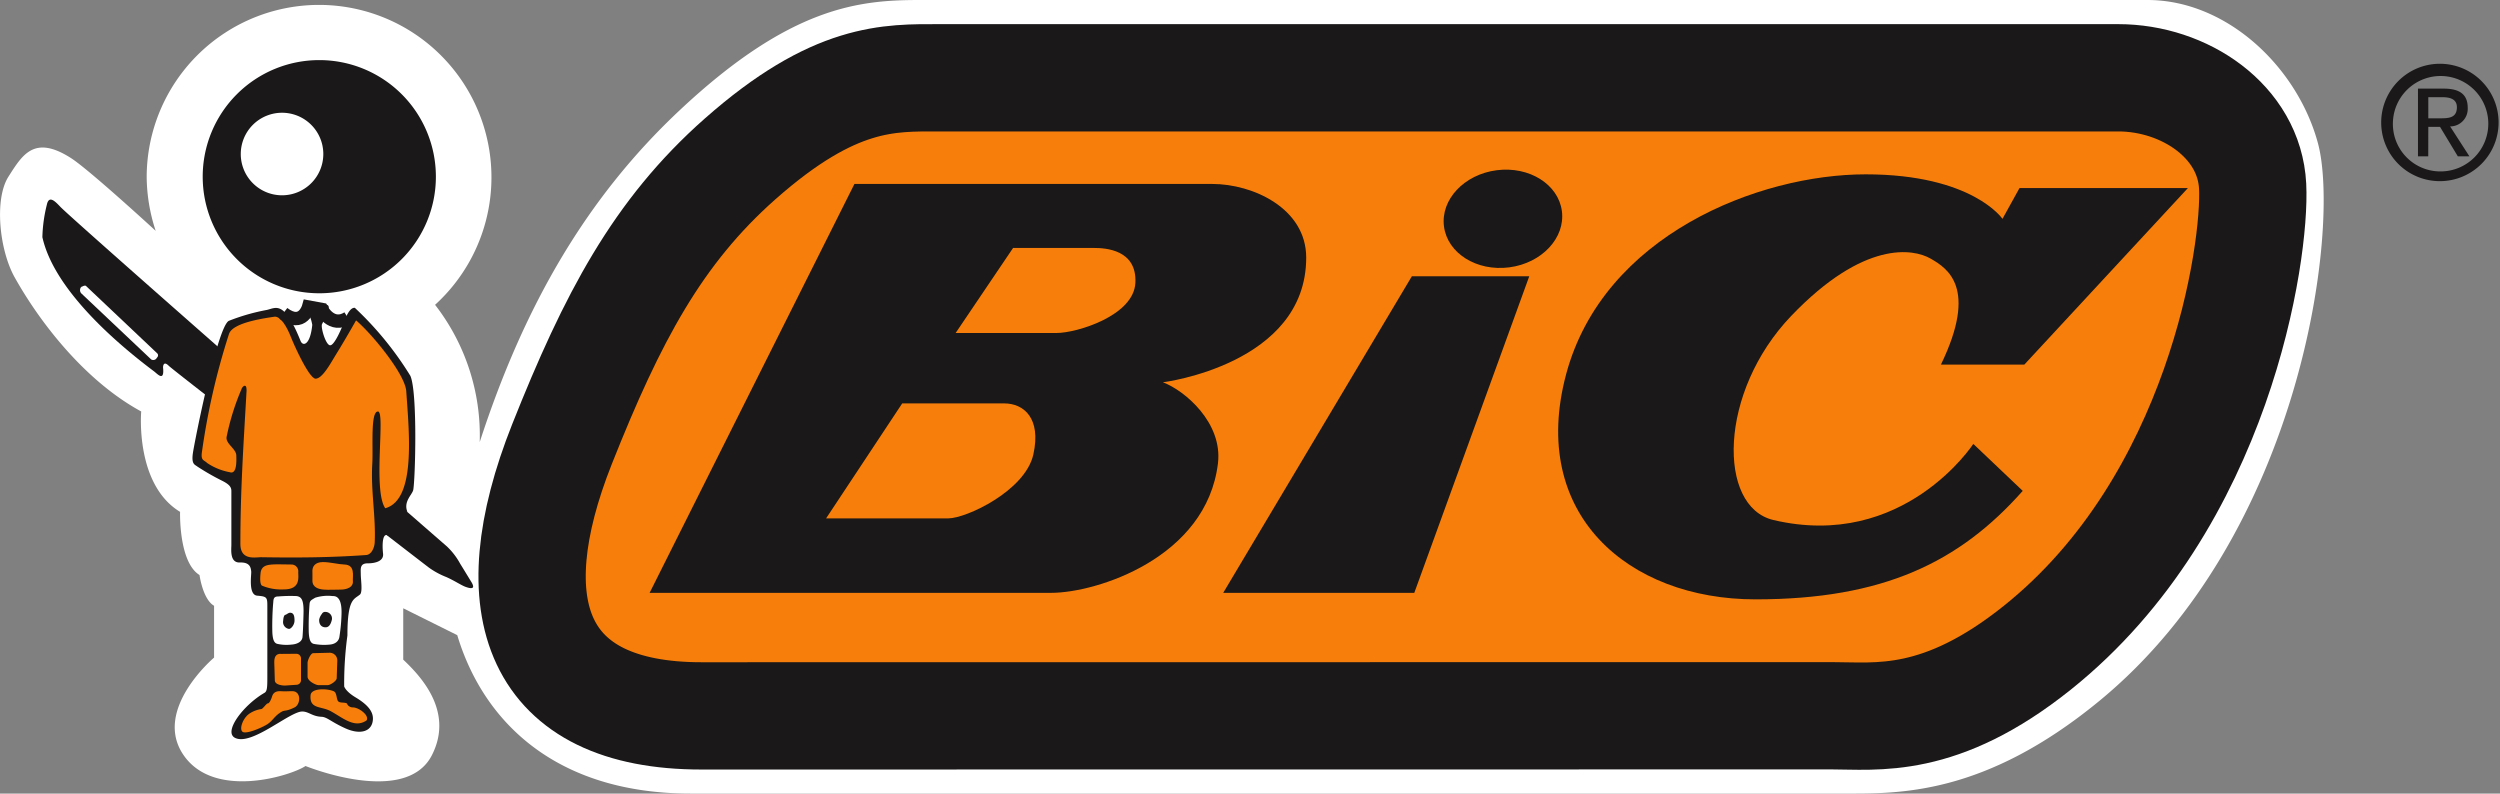 <svg xmlns="http://www.w3.org/2000/svg" width="166.633" height="52.895" viewBox="0 0 166.633 52.895">
  <rect x="0" y="0" width="166.633" height="52.895" fill="#808080" stroke="none"/>
  <g id="Group_418" data-name="Group 418" transform="translate(-168.383 -210.223)">
    <path id="Path_360" data-name="Path 360" d="M197.383,230.541a14.206,14.206,0,0,1,2.975,9.149c2.981-9.179,7.179-16.35,13.324-22.114,7.4-6.945,11.989-7.353,16.029-7.353h81.8c5.342,0,10.029,4.526,11.376,9.568,1.487,5.566-1.04,26.018-14.567,37.143-7.732,6.359-13.451,6.183-17.1,6.183H214.417c-8.894,0-13.792-4.7-15.557-10.56l-3.6-1.79v3.423c1.074,1.021,3.423,3.4,1.912,6.366-1.755,3.45-8.424.724-8.424.724-.971.648-6.1,2.271-8.146-.75s2.05-6.476,2.05-6.476V250.6c-.755-.432-.971-2.05-.971-2.05-1.4-.864-1.295-4.21-1.295-4.21-3.022-1.834-2.591-6.691-2.591-6.691-3.777-2.051-6.792-5.994-8.44-8.95-1.019-1.828-1.36-5.205-.41-6.7s1.733-2.792,4.165-1.242c1.221.779,5.65,4.853,5.65,4.853a11.711,11.711,0,0,1-.6-3.6,11.49,11.49,0,1,1,19.227,8.525Z" transform="translate(0 0)" fill="#fff"/>
    <path id="Path_361" data-name="Path 361" d="M297.2,269.956c-11.009,0-13.644-7.154-9.282-18.131,3.346-8.419,6.368-14.139,11.872-19,6.3-5.562,9.929-5.4,13.274-5.4H391.64c4.425,0,8.742,2.914,8.958,7.231s-2.2,21.04-14.355,30.76c-6.475,5.18-10.684,4.532-13.707,4.532Z" transform="translate(-82.069 -12.017)" fill="#f77e0b" stroke="#1a1818" stroke-linecap="round" stroke-width="7.151"/>
    <path id="Path_362" data-name="Path 362" d="M311.862,278.112h26.766c3.021,0,10.359-2.326,11.116-8.634.324-2.7-2.213-4.857-3.669-5.4,0,0,9.551-1.187,9.551-8.31,0-3.291-3.561-4.91-6.259-4.91H325.514Z" transform="translate(-100.18 -28.374)" fill="#1a1818"/>
    <path id="Path_363" data-name="Path 363" d="M438.552,292.345h12.736l7.663-21.1h-7.825Z" transform="translate(-188.638 -42.607)" fill="#1a1818"/>
    <path id="Path_364" data-name="Path 364" d="M538.042,261.4h5.56l10.9-11.764H543.278l-1.134,2.05s-2-2.967-9.119-2.967-17.484,4.047-19.966,13.329,4.1,15,12.626,15,13.6-2.483,17.809-7.231l-3.293-3.13s-4.64,7.123-13.328,5.072c-3.734-.88-3.669-8.526,1.187-13.6s8.148-4.478,9.282-3.83S540.526,256.27,538.042,261.4Z" transform="translate(-240.29 -26.876)" fill="#1a1818"/>
    <path id="Path_365" data-name="Path 365" d="M350.843,306.984h8.149c1.187,0,5.127-1.835,5.666-4.263s-.648-3.4-1.942-3.4h-6.8Z" transform="translate(-127.398 -62.21)" fill="#f77e0b"/>
    <path id="Path_366" data-name="Path 366" d="M379.454,270.654H386.2c1.295,0,5.127-1.134,5.234-3.346s-2-2.321-2.752-2.321h-5.4Z" transform="translate(-147.374 -38.237)" fill="#f77e0b"/>
    <g id="Group_415" data-name="Group 415" transform="translate(181.894 214.23)">
      <path id="Path_367" data-name="Path 367" d="M213.154,231.271a7.771,7.771,0,1,1,7.77,7.77A7.771,7.771,0,0,1,213.154,231.271Z" transform="translate(-213.154 -223.5)" fill="#1a1818"/>
      <path id="Path_368" data-name="Path 368" d="M238.9,249.251" transform="translate(-231.133 -241.48)" fill="#1a1818"/>
    </g>
    <g id="Group_416" data-name="Group 416" transform="translate(184.431 217.739)">
      <path id="Path_369" data-name="Path 369" d="M221.563,237.88a2.751,2.751,0,1,1,2.75,2.751A2.75,2.75,0,0,1,221.563,237.88Z" transform="translate(-221.563 -235.13)" fill="#fff"/>
    </g>
    <path id="Path_370" data-name="Path 370" d="M177.711,256.807c.738,3.33,4.551,6.777,7.449,8.95.215.162.7.728.593-.27,0,0,0-.486.378-.108s16.584,12.874,17.321,13.437a5.255,5.255,0,0,0,1.188.648c.561.252.972.537,1.268.648.513.188.648.08.378-.351-.124-.2-.553-.908-.728-1.187a4.626,4.626,0,0,0-.891-1.159c-.551-.472-15.19-13.248-15.19-13.248s-10.083-8.859-10.577-9.39c-.378-.405-.755-.756-.891-.135A9.893,9.893,0,0,0,177.711,256.807Z" transform="translate(-6.503 -30.777)" fill="#1a1818"/>
    <path id="Path_371" data-name="Path 371" d="M224.518,291.462l.715-.175c-.27-.675.324-1.132.392-1.443.134-.622.3-6.5-.189-7.61a21.936,21.936,0,0,0-3.7-4.533c-.378-.053-.675.809-.755,1.026-.107.282-.594,1.47-.891,1.47s-.648-1.227-.54-1.417.243-.593.4-.944-.135-.378-.324-.352a8.091,8.091,0,0,1-.931,0c-.27-.027-.3.216-.189.352a2.578,2.578,0,0,1,.391,1c-.135,1.349-.623,1.462-.782,1.066-1.093-2.725-1.633-2.2-2.24-2.063a13.605,13.605,0,0,0-2.536.727c-.755.352-2.293,8.068-2.4,8.824s.135.755.3.89a16.266,16.266,0,0,0,1.646.944c.54.27.62.458.62.7v3.562c0,.324-.121,1.213.567,1.188.715-.028.728.4.755.592s-.215,1.566.4,1.619.675.095.675.648c0,.378,0,4.1,0,4.775s-.011.95-.189,1.052c-1.4.81-2.755,2.594-1.969,3,1.106.567,3.669-1.781,4.5-1.754.435.015.648.324,1.268.352.378.016.648.35,1.619.782s1.771.209,1.808-.621c.027-.594-.486-1.051-1.16-1.457s-.755-.729-.755-.729a23.759,23.759,0,0,1,.216-3.4c0-2.483.445-2.388.837-2.726.188-.162.053-1,.053-1.348s-.081-.729.46-.729,1.079-.161,1.025-.646c-.068-.612-.053-1.62.473-1.093Z" transform="translate(-29.7 -46.959)" fill="#1a1818"/>
    <path id="Path_372" data-name="Path 372" d="M213.308,289.934a4.006,4.006,0,0,0,1.5.606c.513.175.432-.923.432-1.106,0-.459-.721-.787-.648-1.241a16.12,16.12,0,0,1,.981-3.16c.018-.078.126-.254.22-.254s.126.068.131.324c-.2,3.537-.413,6.612-.413,10.213,0,1.133,1,.885,1.4.89,2.279.037,4.56.027,6.98-.146.394-.027.56-.561.573-.828.083-1.716-.269-3.463-.161-5.258.067-1.12-.135-3.481.378-3.481s-.351,5.235.486,6.449c2.05-.567,1.594-4.988,1.4-7.8-.078-1.155-2.319-3.858-3.346-4.722-.413.731-.9,1.57-1.349,2.293-.35.567-.89,1.592-1.35,1.592-.378,0-1.267-1.835-1.678-2.858-.187-.468-.626-1.336-1.074-1.27-.918.135-2.806.432-3.022,1.161a46.6,46.6,0,0,0-1.808,7.919C212.883,289.77,213.073,289.709,213.308,289.934Z" transform="translate(-31.106 -48.842)" fill="#f77e0b"/>
    <path id="Path_373" data-name="Path 373" d="M238.079,334.366c.485,0,1,.148,1.429.162.742.027.54.756.567,1.133s-.4.54-.809.54-.81.027-1.134,0-.755-.135-.755-.594c0-.355.008-.472,0-.58C237.35,334.677,237.539,334.366,238.079,334.366Z" transform="translate(-48.171 -86.679)" fill="#f77e0b"/>
    <path id="Path_374" data-name="Path 374" d="M226.665,334.881c.269-.023,1.025,0,1.267,0a.456.456,0,0,1,.46.514c0,.35.161,1.146-.959,1.146a3.312,3.312,0,0,1-1.47-.256c-.135-.135-.114-.532-.081-.837C225.936,334.948,226.341,334.908,226.665,334.881Z" transform="translate(-40.13 -87.032)" fill="#f77e0b"/>
    <path id="Path_375" data-name="Path 375" d="M236.993,341.966a2.821,2.821,0,0,1,1.173-.108c.328-.015.608.243.58,1.187a11.329,11.329,0,0,1-.135,1.484c-.027.3-.243.54-.7.566a3.582,3.582,0,0,1-1.026-.053c-.189-.055-.3-.243-.324-.783a18.417,18.417,0,0,1,.055-1.889C236.642,342.155,236.723,342.128,236.993,341.966Z" transform="translate(-47.599 -91.904)" fill="#fff"/>
    <path id="Path_376" data-name="Path 376" d="M228.893,341.863a10.029,10.029,0,0,1,1.242-.027c.324.054.486.243.459,1.187s-.041,1.242-.067,1.539-.312.484-.77.511a2.793,2.793,0,0,1-.917-.053c-.189-.055-.3-.243-.324-.783a18.382,18.382,0,0,1,.053-1.889C228.6,342.134,228.542,341.864,228.893,341.863Z" transform="translate(-41.981 -91.883)" fill="#fff"/>
    <path id="Path_377" data-name="Path 377" d="M239.057,345.5a.879.879,0,0,0-.18.378c-.015.365.19.513.424.513s.352-.207.425-.513a.441.441,0,0,0-.425-.513A.236.236,0,0,0,239.057,345.5Z" transform="translate(-49.22 -94.356)" fill="#1a1818"/>
    <path id="Path_378" data-name="Path 378" d="M231.074,345.687c-.013,0-.13,0-.154.4a.46.46,0,0,0,.385.54c.127.011.371-.255.371-.553s-.047-.524-.295-.524C231.272,345.547,231.119,345.687,231.074,345.687Z" transform="translate(-43.663 -94.486)" fill="#1a1818"/>
    <path id="Path_379" data-name="Path 379" d="M237.659,356.553c.171,0,.593-.286.593-.458l.04-1.173a.507.507,0,0,0-.512-.527l-1.092.028c-.172,0-.378.475-.378.647v.917c0,.3.557.567.729.567Z" transform="translate(-47.427 -100.664)" fill="#f77e0b"/>
    <path id="Path_380" data-name="Path 380" d="M230.435,356.7a.31.31,0,0,0,.31-.311v-1.445a.311.311,0,0,0-.31-.311l-.981.008c-.512-.053-.49.428-.49.6L229,356.4c0,.3.5.351.674.351Z" transform="translate(-42.299 -100.833)" fill="#f77e0b"/>
    <path id="Path_381" data-name="Path 381" d="M239.383,363.407c-.212-.089-.486,0-.595-.162-.1-.143-.067-.556-.283-.647-.445-.189-1.5-.215-1.538.27-.081.931.688.714,1.322,1.051.814.433,1.605,1.188,2.415.621.189-.35-.539-.863-.917-.863A.421.421,0,0,1,239.383,363.407Z" transform="translate(-47.883 -106.304)" fill="#f77e0b"/>
    <path id="Path_382" data-name="Path 382" d="M223.7,363.26c.083-.29.27-.4.621-.378s.612-.012.782,0c.554.04.513.876.108,1.079-.609.3-.634.148-.9.31-.467.282-.553.594-.957.836s-1.4.662-1.62.473.027-.9.459-1.2a1.939,1.939,0,0,1,.81-.311c.135-.053.324-.376.432-.378S223.672,363.354,223.7,363.26Z" transform="translate(-37.192 -106.587)" fill="#f77e0b"/>
    <path id="Path_383" data-name="Path 383" d="M230.945,278.46c1.295.985,1.686-.418,1.686-.418l.877.161s.648,1.268,1.753.568" transform="translate(-43.682 -47.353)" fill="none" stroke="#1a1818" stroke-width="0.892"/>
    <path id="Path_384" data-name="Path 384" d="M190.8,278.234a.272.272,0,0,0,.324-.04l.08-.108a.187.187,0,0,0-.007-.263l-4.741-4.486c-.075-.071-.281.033-.352.108l.087-.1a.328.328,0,0,0-.059.478Z" transform="translate(-12.337 -44.051)" fill="#fff"/>
    <g id="Group_417" data-name="Group 417" transform="translate(264.606 221.53)">
      <path id="Path_385" data-name="Path 385" d="M491.611,254.205c2.171-.283,3.741-1.961,3.508-3.749s-2.181-3.007-4.351-2.724-3.741,1.961-3.508,3.748S489.441,254.487,491.611,254.205Z" transform="translate(-487.237 -247.692)" fill="#1a1818"/>
    </g>
    <path id="Path_386" data-name="Path 386" d="M695.093,228.207a3.18,3.18,0,1,1,3.184,3.275A3.163,3.163,0,0,1,695.093,228.207Zm3.184,3.923a3.912,3.912,0,1,0-3.964-3.923A3.905,3.905,0,0,0,698.276,232.13Zm-.825-3.617h.783l1.185,1.963h.772l-1.286-1.993a1.173,1.173,0,0,0,1.173-1.24c0-.893-.533-1.28-1.6-1.28h-1.715v4.513h.684Zm0-.571v-1.408h.927c.474,0,.979.1.979.667,0,.7-.515.741-1.092.741Z" transform="translate(-367.215 -9.833)" fill="#1a1818"/>
  </g>
</svg>
